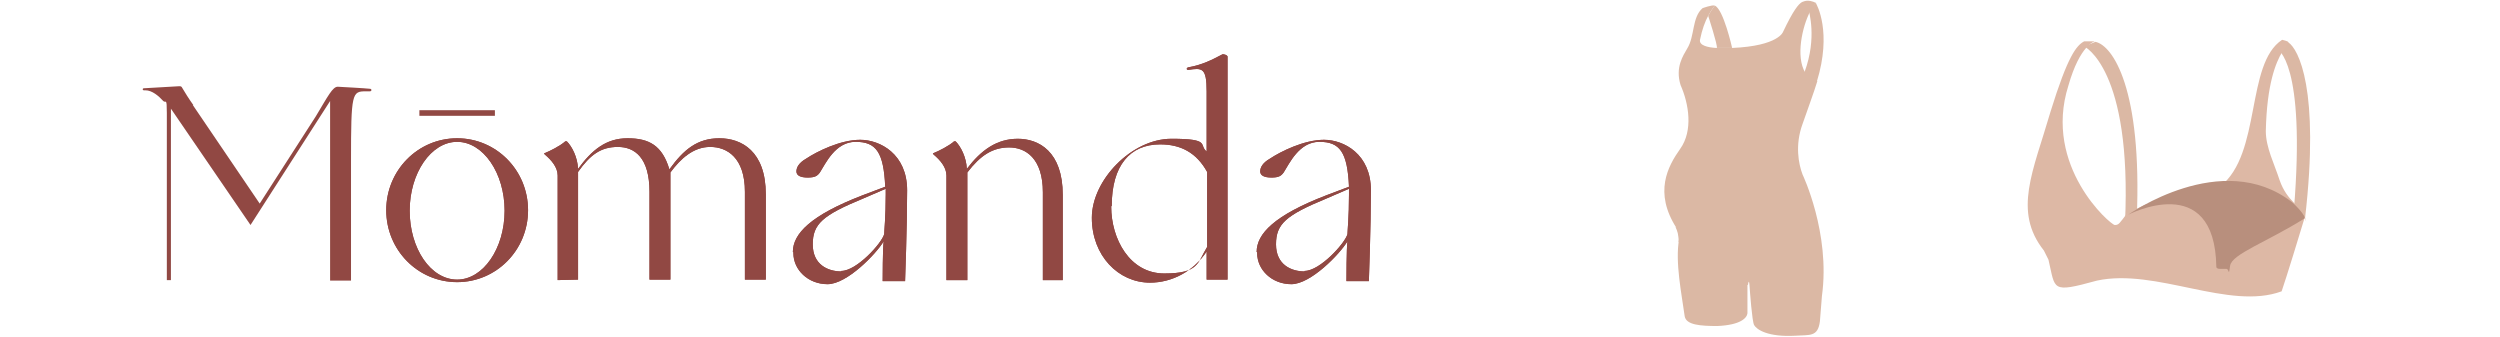 <svg version="1.1" id="图层_1" xmlns="http://www.w3.org/2000/svg" xmlns:xlink="http://www.w3.org/1999/xlink" x="0px" y="0px" viewBox="0 0 490 66" style="enable-background:new 0 0 490 66;" xml:space="preserve">
<style type="text/css">
	.st0{fill:#914843;}
	.st1{fill:#DBB8A4;}
	.st2{fill:#DDB8A5;}
	.st3{fill:#B88F7D;}
</style>
<g id="_图层_1">
	<g id="_图层_1-2">
		<g id="_图层_1-2-2">
			<g>
				<path class="st0" d="M49.1,44.1L33.5,21.3v33.6h-0.8V22.1c0-3.1-0.2-1.8-0.7-2.3c-0.9-1-2.2-2.1-3.5-2.1h-0.3
					c-0.3,0-0.3-0.4,0-0.4s6.6-0.4,6.9-0.4s0.4,0.1,0.5,0.3c0.4,0.7,1.4,2.3,2.2,3.4l13.1,19.3l11-17.1c2.4-4,3.3-5.8,4.3-5.8
					c0,0,5.6,0.3,6.3,0.4c0.4,0,0.4,0.5,0,0.5h-0.8c-2.7,0-2.9,0.3-2.9,13.6V55h-4.1V19.8L49.1,44.1L49.1,44.1L49.1,44.1z
					 M32.1,19.8c-0.9-1-2.2-2.1-3.5-2.1h-0.3c-0.3,0-0.3-0.4,0-0.4s6.6-0.4,6.9-0.4s0.4,0.1,0.5,0.3c0.4,0.7,1.4,2.3,2.2,3.4"></path>
				<path class="st0" d="M109.3,54.9V34.4c0-1.6-1.2-3-2.5-4.1c-0.2-0.2-0.2-0.3,0-0.3c1-0.4,3-1.4,4-2.3h0.3c1,1,2.1,3.1,2.2,5.4
					c2.7-3.7,5.5-6,9.7-6s6.8,1.4,8.2,6.1c2.8-3.9,5.5-6.1,9.8-6.1s9.1,2.5,9.1,11v16.7H146V37.6c0-6.7-3.5-8.8-6.8-8.8
					s-5.8,2.3-7.8,5v21h-4.1V37.6c0-6.7-2.9-8.8-6.2-8.8s-5.4,1.5-7.8,4.9v21.1L109.3,54.9L109.3,54.9L109.3,54.9z"></path>
				<path class="st0" d="M155.4,49.4c0-3.6,3.5-7.2,13.6-11.1l4.5-1.7c-0.3-6.8-1.8-8.8-5.8-8.8s-5.9,4.3-7,6c-0.5,0.7-1,1-2.4,1
					s-2.2-0.4-2.2-1.2s0.5-1.7,1.9-2.5c2.1-1.4,6.7-3.7,10.6-3.7s9.2,2.8,9.2,9.9s-0.4,17.8-0.4,17.8H173c0,0,0-6.6,0.2-7.8
					c-1.5,2.5-7.2,8.4-11,8.4s-6.7-2.8-6.7-6.1v-0.2L155.4,49.4L155.4,49.4z M164.9,53.1c3,0,7.9-5.4,8.4-7.2c0-0.7,0.3-3.3,0.3-7.8
					V37l-4.4,1.9c-8,3.3-9.9,5-9.9,9s3,5.3,5.6,5.3l0,0C164.9,53.2,164.9,53.2,164.9,53.1L164.9,53.1z"></path>
				<path class="st0" d="M246.3,49.4c0-3.6,3.5-7.2,13.6-11.1l4.5-1.7c-0.3-6.8-1.8-8.8-5.8-8.8s-5.9,4.3-7,6c-0.5,0.7-1,1-2.4,1
					s-2.2-0.4-2.2-1.2s0.5-1.7,1.9-2.5c2.1-1.4,6.7-3.7,10.6-3.7s9.2,2.8,9.2,9.9s-0.4,17.8-0.4,17.8h-4.4c0,0,0-6.6,0.2-7.8
					c-1.5,2.5-7.2,8.4-11,8.4s-6.7-2.8-6.7-6.1v-0.2L246.3,49.4L246.3,49.4z M255.7,53.1c3,0,7.9-5.4,8.4-7.2c0-0.7,0.3-3.3,0.3-7.8
					V37l-4.4,1.9c-8,3.3-9.9,5-9.9,9s3,5.3,5.6,5.3l0,0C255.7,53.2,255.7,53.2,255.7,53.1L255.7,53.1z"></path>
				<path class="st0" d="M208.4,54.9h-4V37.7c0-6.7-3.4-8.8-6.6-8.8s-5.6,1.5-8.2,4.9v21.1h-4.1V34.4c0-1.6-1.2-3-2.5-4.1
					c-0.2-0.2-0.2-0.3,0-0.3c1-0.4,3-1.4,4-2.3h0.3c1,1,2.1,3.1,2.2,5.4c2.8-3.7,5.9-5.9,10-5.9s8.8,2.5,8.8,11v16.7
					C208.3,54.9,208.4,54.9,208.4,54.9z"></path>
				<path class="st0" d="M236.5,17.9c0-4.7-0.9-4.6-3.6-4.2c-0.4,0-0.4-0.4,0-0.5c2.8-0.5,4.7-1.5,6.6-2.5c0.2-0.2,1.1,0.1,1.1,0.4
					v43.7h-4.1v-5.5c-2.6,3.9-6.8,6.1-11.1,6.1c-6.2,0-11.4-5.3-11.4-12.7s7.8-15.5,15.6-15.5s5.3,1.2,6.9,2.5V17.9
					C236.5,17.9,236.5,17.9,236.5,17.9z M217.8,40.5c0,6.3,3.6,13.1,10.4,13.1s6.5-2.1,8.4-5.2V33.7c-2.1-3.8-5.2-5.4-9.2-5.4
					c-5.9,0-9.5,4.1-9.5,12.1h-0.1l0,0L217.8,40.5z"></path>
				<path class="st0" d="M89.6,27.1c-7.7,0-13.9,6.3-13.9,14.1s6.2,14.1,13.9,14.1s13.9-6.3,13.9-14.1S97.3,27.1,89.6,27.1z
					 M89.6,54.8c-5.2,0-9.3-6.1-9.3-13.5s4.2-13.5,9.3-13.5s9.3,6.1,9.3,13.5S94.7,54.8,89.6,54.8z"></path>
				<path class="st0" d="M109.3,54.9V34.4c0-1.6-1.2-3-2.5-4.1c-0.2-0.2-0.2-0.3,0-0.3c1-0.4,3-1.4,4-2.3h0.3c1,1,2.1,3.1,2.2,5.4
					c2.7-3.7,5.5-6,9.7-6s6.8,1.4,8.2,6.1c2.8-3.9,5.5-6.1,9.8-6.1s9.1,2.5,9.1,11v16.7H146V37.6c0-6.7-3.5-8.8-6.8-8.8
					s-5.8,2.3-7.8,5v21h-4.1V37.6c0-6.7-2.9-8.8-6.2-8.8s-5.4,1.5-7.8,4.9v21.1L109.3,54.9L109.3,54.9L109.3,54.9z"></path>
				<path class="st0" d="M155.4,49.4c0-3.6,3.5-7.2,13.6-11.1l4.5-1.7c-0.3-6.8-1.8-8.8-5.8-8.8s-5.9,4.3-7,6c-0.5,0.7-1,1-2.4,1
					s-2.2-0.4-2.2-1.2s0.5-1.7,1.9-2.5c2.1-1.4,6.7-3.7,10.6-3.7s9.2,2.8,9.2,9.9s-0.4,17.8-0.4,17.8H173c0,0,0-6.6,0.2-7.8
					c-1.5,2.5-7.2,8.4-11,8.4s-6.7-2.8-6.7-6.1v-0.2L155.4,49.4L155.4,49.4z M164.9,53.1c3,0,7.9-5.4,8.4-7.2c0-0.7,0.3-3.3,0.3-7.8
					V37l-4.4,1.9c-8,3.3-9.9,5-9.9,9s3,5.3,5.6,5.3l0,0C164.9,53.2,164.9,53.2,164.9,53.1L164.9,53.1z"></path>
				<path class="st0" d="M246.3,49.4c0-3.6,3.5-7.2,13.6-11.1l4.5-1.7c-0.3-6.8-1.8-8.8-5.8-8.8s-5.9,4.3-7,6c-0.5,0.7-1,1-2.4,1
					s-2.2-0.4-2.2-1.2s0.5-1.7,1.9-2.5c2.1-1.4,6.7-3.7,10.6-3.7s9.2,2.8,9.2,9.9s-0.4,17.8-0.4,17.8h-4.4c0,0,0-6.6,0.2-7.8
					c-1.5,2.5-7.2,8.4-11,8.4s-6.7-2.8-6.7-6.1v-0.2L246.3,49.4L246.3,49.4z M255.7,53.1c3,0,7.9-5.4,8.4-7.2c0-0.7,0.3-3.3,0.3-7.8
					V37l-4.4,1.9c-8,3.3-9.9,5-9.9,9s3,5.3,5.6,5.3l0,0C255.7,53.2,255.7,53.2,255.7,53.1L255.7,53.1z"></path>
				<path class="st0" d="M208.4,54.9h-4V37.7c0-6.7-3.4-8.8-6.6-8.8s-5.6,1.5-8.2,4.9v21.1h-4.1V34.4c0-1.6-1.2-3-2.5-4.1
					c-0.2-0.2-0.2-0.3,0-0.3c1-0.4,3-1.4,4-2.3h0.3c1,1,2.1,3.1,2.2,5.4c2.8-3.7,5.9-5.9,10-5.9s8.8,2.5,8.8,11v16.7
					C208.3,54.9,208.4,54.9,208.4,54.9z"></path>
				<path class="st0" d="M236.5,17.9c0-4.7-0.9-4.6-3.6-4.2c-0.4,0-0.4-0.4,0-0.5c2.8-0.5,4.7-1.5,6.6-2.5c0.2-0.2,1.1,0.1,1.1,0.4
					v43.7h-4.1v-5.5c-2.6,3.9-6.8,6.1-11.1,6.1c-6.2,0-11.4-5.3-11.4-12.7s7.8-15.5,15.6-15.5s5.3,1.2,6.9,2.5V17.9
					C236.5,17.9,236.5,17.9,236.5,17.9z M217.8,40.5c0,6.3,3.6,13.1,10.4,13.1s6.5-2.1,8.4-5.2V33.7c-2.1-3.8-5.2-5.4-9.2-5.4
					c-5.9,0-9.5,4.1-9.5,12.1h-0.1l0,0L217.8,40.5z"></path>
				<rect x="82.2" y="21.6" class="st0" width="14.8" height="1.1"></rect>
				<path class="st0" d="M89.6,27.1c-7.7,0-13.9,6.3-13.9,14.1s6.2,14.1,13.9,14.1s13.9-6.3,13.9-14.1S97.3,27.1,89.6,27.1z
					 M89.6,54.8c-5.2,0-9.3-6.1-9.3-13.5s4.2-13.5,9.3-13.5s9.3,6.1,9.3,13.5S94.7,54.8,89.6,54.8z"></path>
			</g>
			<g>
				<g>
					<path class="st1" d="M342.5,55.8v5.6c-0.1,0.9-1.3,2.3-5.9,2.5c-3.3,0-6.1-0.2-6.4-1.9c-0.6-4.4-1.9-10.6-1.1-15.1
						c0-0.7-0.2-1.6-0.5-2.2c-4.5-7-1.7-12.1,0.7-15.5c2.6-3.6,1.7-8.9,0.1-12.5c-1.1-3.5,0.5-5.8,1.3-7.2c1.5-2.4,0.9-6.1,3-7.9
						c0,0,1.9-0.7,2.4-0.5c0,0-0.6,0.7-1.3,2c-0.6,1.1-1.2,2.7-1.6,4.7c-0.2,1.1,1.5,1.5,3.2,1.6h3.1c9.2-0.4,10-3.2,10-3.2
						c2-4.2,3-5.4,3.7-5.8c0.2,0,1-0.7,2.8,0.2c-0.2,0.1-0.6,0.6-0.9,1.1l0,0c-1.6,2.6-3.1,8.5-1.6,11.9l0,0c0.5,1.1,1.4,2,2.7,2.3
						c-0.7,2.3-1.9,5.5-2.9,8.4c-1.5,4.1-0.8,7.8,0,9.9c0,0,5.5,11.5,3.8,23.8l-0.4,5c-0.4,3.1-2,2.6-4.8,2.8
						c-5.4,0.3-7.6-1.2-8.1-2.1c-0.4-0.8-0.8-6.4-0.9-7.8s-0.3-0.2-0.3,0L342.5,55.8L342.5,55.8z"></path>
					<path class="st1" d="M353.7,14.1c2.5-6.8,0.8-11.8,0.8-12.3s0,0,0,0l1.4-1.2l0,0c0.2,0.3,3.2,5.7,0.2,15.4l0,0
						c-1.2,0.5-2.5,0.1-2.6,0s0,0,0,0L353.7,14.1h-0.1H353.7z"></path>
					<path class="st1" d="M336.5,9.4c0.2-0.5-1.7-6.3-1.7-6.3c0.7-1.3,1.3-2,1.3-2c1.7,0.7,3.4,8.3,3.4,8.3H336.5L336.5,9.4
						L336.5,9.4z"></path>
				</g>
				<path class="st1" d="M328.4,44.5c0,0,0.7,1.2,0.6,3C330.5,46.5,329.8,44.5,328.4,44.5z"></path>
			</g>
		</g>
		<g>
			<path class="st1" d="M451.8,42.7c2.9-25.2-1.3-33.1-3.3-34.4l-2.2,1.3c0,0,5.7,2.3,3.3,31.6L451.8,42.7L451.8,42.7z"></path>
			<path class="st1" d="M418.8,42.9c1.1-25.5-4.7-34-8.1-34.7l-2.2,0.9c0,0,9.4,4.3,8,34.6L418.8,42.9L418.8,42.9z"></path>
			<path class="st2" d="M417.2,41.9c0,0,3.8-3.3,18-5.4c8.1-6.4,4.9-24,12.1-28.7c3.9,1-2.8-0.6-3.2,17.9c0,3.2,1.7,6.5,2.7,9.6
				c1.5,4.3,4.2,5,4.9,7.1s0,0.2,0,0.3c-0.8,2.7-3.6,11.8-4.5,14.4c-10.3,3.8-24.6-4.6-36.2-2.1c-9.1,2.5-8.1,1.8-9.5-4.1l-0.9-1.8
				c-6.1-7.7-2.1-15.5,1.3-27.2c3.4-11,5.1-13,6.6-13.8h2.1c0,0-2.9,0.6-5.2,8.7c-5,15.8,8.3,27.3,9.1,27.3s0.9-0.3,2.5-2.4h0.1
				L417.2,41.9z"></path>
			<path class="st3" d="M451.7,42.8c-7.3,4.6-14.3,7-14.6,9.3s-0.2,0.6-0.7,0.6h-1.3c-0.3,0-0.7-0.1-0.7-0.4
				c-0.3-19.1-17.3-10.2-17.3-10.2s18.4-13.1,32.1-2.5c0.2,0.1,3.1,2.9,2.4,3.3l0,0L451.7,42.8z"></path>
		</g>
	</g>
</g>
</svg>
